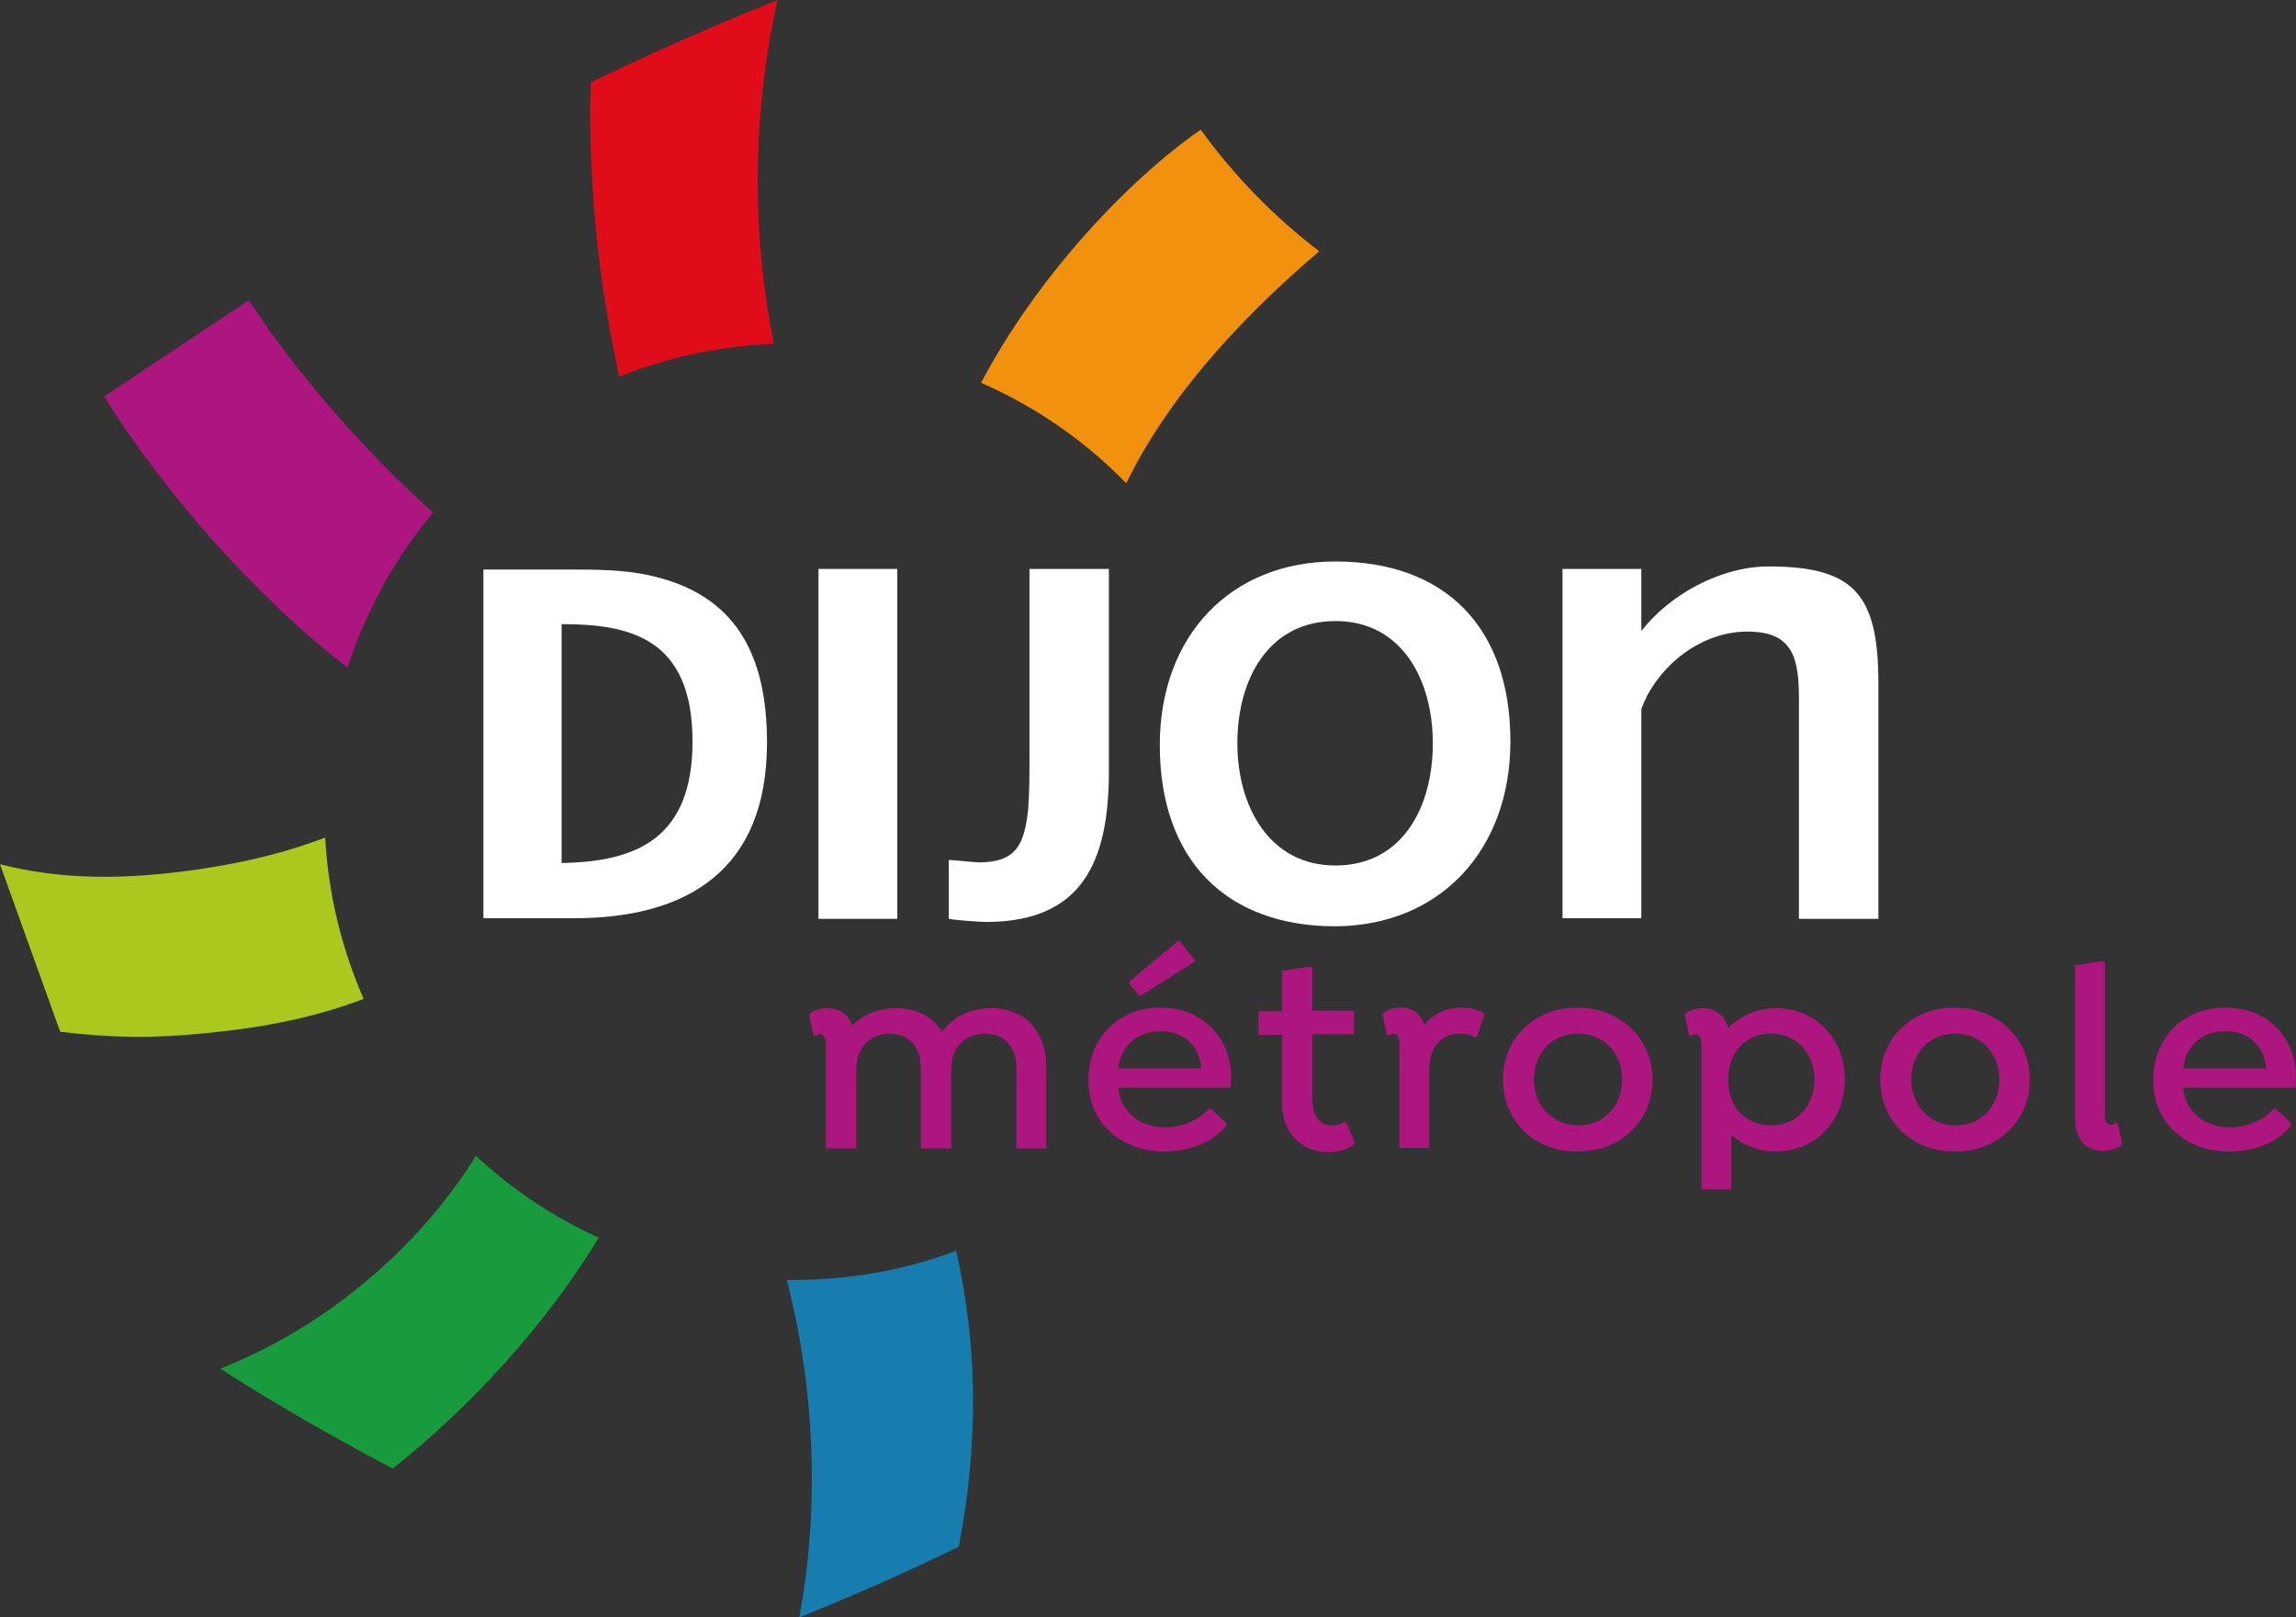 <?xml version="1.0" encoding="utf-8"?>
<!-- Generator: Adobe Illustrator 21.1.0, SVG Export Plug-In . SVG Version: 6.00 Build 0)  -->
<svg version="1.1" id="Calque_1" xmlns="http://www.w3.org/2000/svg" xmlns:xlink="http://www.w3.org/1999/xlink" x="0px" y="0px"
	 viewBox="0 0 370 260.7" style="enable-background:new 0 0 370 260.7;" xml:space="preserve">
<rect x="0" y="0" width="370" height="260.7" fill="#333333" stroke="none"/>
<style type="text/css">
	.st0{fill:#177DAF;}
	.st1{fill:#189B3C;}
	.st2{fill:#AD167E;}
	.st3{fill:#E10C19;}
	.st4{fill:#F1910D;}
	.st5{fill:#ABC81E;}
	.st6{fill:#FFFFFF;}
</style>
<path class="st0" d="M126.8,206.3c2.4,9.4,3.8,19.2,4,29.4c0.2,8.6-0.5,16.9-2,25c8.7-3.5,17.3-7.3,25.7-11.4
	c1.6-8.1,2.4-16.5,2.3-25.1c-0.1-7.8-1.1-15.3-2.7-22.6c-8.2,3.1-17.1,4.7-26.4,4.7C127.5,206.3,127.1,206.3,126.8,206.3"/>
<path class="st1" d="M35.5,220.6c9,5.8,18.3,11.1,27.8,16.1c12.6-10,24.6-23.1,33.2-37.2c-7.3-3.3-14-7.8-19.8-13.2
	C67.2,201.6,52,214.1,35.5,220.6"/>
<path class="st2" d="M40.1,48.4L16.8,63.9C26.1,79,41.3,96.3,56,107.6c3-9.2,7.7-17.7,13.8-25C58.8,72.9,47.3,59.5,40.1,48.4"/>
<path class="st3" d="M122.1,29.3c0-10.1,1.1-19.9,3.2-29.3C115.1,4.1,105,8.5,95.2,13.3c0,1.4-0.1,2.9-0.1,4.3
	c0,14.8,1.6,29.2,4.7,43.1c7.7-3.1,16.1-4.9,24.9-5.3C123,47,122.1,38.2,122.1,29.3"/>
<path class="st4" d="M181.5,77.9c7.6-15.7,21.1-28.9,31.1-37.4c-7.2-5.5-13.7-12.1-19.1-19.6c-11.7,8.1-26.4,23.7-35.4,40.8
	C167,65.6,174.9,71.1,181.5,77.9"/>
<path class="st5" d="M32.1,140.1c-11.6,1.7-21.9,1.8-32.1-0.8l9.7,27c8.5,1,14.9,1.1,23.7,0.2c9.2-0.9,17.3-2.5,25.2-5.5
	c-3.5-8-5.7-16.8-6.2-26C47.1,137,40.9,138.8,32.1,140.1"/>
<path class="st2" d="M168.6,171.8v13.3h-4.8v-12.9c0-3.4-1.9-5.6-5-5.6c-3.2,0-5.5,2.2-5.5,5.6v12.9h-4.9v-12.9c0-3.4-1.9-5.6-5-5.6
	s-5.4,2.2-5.4,5.6v12.9h-4.9v-16.5c0-1.2-0.2-1.9-1-1.9c-0.3,0-0.5,0.1-0.7,0.3l-0.3-0.1l-0.7-3.3l0.2-0.3c0.6-0.4,1.5-0.8,2.7-0.8
	c2,0,3.5,1,4,2.8c1.7-1.7,4.2-2.8,7.1-2.8c3.4,0,5.9,1.4,7.4,3.8c1.7-2.3,4.5-3.8,7.9-3.8C165.2,162.5,168.6,166.3,168.6,171.8z"/>
<path class="st2" d="M180.2,175.3c0.4,4.2,3.8,6.4,7.5,6.4c2.6,0,5.4-1,7.1-3h0.3l2.5,2.3v0.4c-2.3,3-6.4,4.2-10,4.2
	c-6.4,0-12.2-4.1-12.2-11.5c0-6.7,4.7-11.7,11.6-11.7c6.8,0,11.4,4.9,11.4,11.3c0,0.7,0,1.1-0.1,1.6H180.2z M180.2,172.2h13.4
	c-0.4-3.9-3-6-6.6-6C183.4,166.2,180.7,168.4,180.2,172.2z M183.5,160.4l-1.5-1.9v-0.3l7.8-6.5h0.3l2.4,3v0.3l-8.7,5.5H183.5z"/>
<path class="st2" d="M218.3,184.1l-0.1,0.4c-1.2,0.8-2.6,1.2-4.1,1.2c-4.2,0-7.5-2.9-7.5-7.9v-11h-3.8V163h3.8v-6.5l4.5-0.7l0.4,0.2
	v6.9h6.7v3.8h-6.7v10.6c0,2.6,1.2,4.1,3.3,4.1c0.7,0,1.2-0.2,1.9-0.6l0.3,0.2L218.3,184.1z"/>
<path class="st2" d="M239.2,163.6l-1.2,3.5l-0.3,0.1c-0.8-0.5-1.6-0.6-2.6-0.6c-2.8,0-4.8,2.2-4.8,5.8v12.6h-4.8v-16.5
	c0-1.2-0.2-1.9-1-1.9c-0.3,0-0.5,0.1-0.7,0.3l-0.3-0.1l-0.7-3.3l0.2-0.3c0.6-0.4,1.5-0.8,2.7-0.8c1.9,0,3.3,1,3.8,2.8
	c1.5-1.8,3.5-2.8,6-2.8c1.3,0,2.4,0.3,3.5,0.8L239.2,163.6z"/>
<path class="st2" d="M266.3,174c0,6.6-5,11.6-12.1,11.6s-12-5-12-11.6s5-11.6,12-11.6S266.3,167.5,266.3,174z M261.4,174
	c0-4.2-2.9-7.4-7.1-7.4c-4.2,0-7.1,3.1-7.1,7.4c0,4.2,3,7.4,7.1,7.4C258.4,181.4,261.4,178.3,261.4,174z"/>
<path class="st2" d="M297.3,174c0,6.4-4.5,11.6-11.2,11.6c-2.8,0-5.3-1.1-7.1-2.7v8.8h-4.8v-23.1c0-1.2-0.2-1.9-1-1.9
	c-0.3,0-0.5,0.1-0.7,0.3l-0.3-0.1l-0.7-3.3l0.2-0.3c0.6-0.4,1.5-0.8,2.7-0.8c2.1,0,3.6,1.2,4.1,3.2c1.9-1.9,4.5-3.2,7.7-3.2
	C292.8,162.5,297.3,167.6,297.3,174z M292.4,174c0-4.1-2.8-7.4-6.9-7.4c-3.9,0-7,2.6-7,7.4s3.1,7.4,7,7.4
	C289.6,181.4,292.4,178.1,292.4,174z"/>
<path class="st2" d="M327.1,174c0,6.6-5,11.6-12.1,11.6c-7,0-12-5-12-11.6s5-11.6,12-11.6C322.1,162.5,327.1,167.5,327.1,174z
	 M322.2,174c0-4.2-2.9-7.4-7.1-7.4c-4.2,0-7.1,3.1-7.1,7.4c0,4.2,3,7.4,7.1,7.4C319.3,181.4,322.2,178.3,322.2,174z"/>
<path class="st2" d="M334.3,155.6l4.5-0.7l0.4,0.2v24.3c0,1.2,0.2,1.9,1,1.9c0.4,0,0.6-0.1,0.8-0.3l0.3,0.1l0.7,3.3l-0.2,0.3
	c-0.6,0.4-1.6,0.8-2.8,0.8c-3,0-4.6-2-4.6-5.1V155.6z"/>
<path class="st2" d="M351.8,175.3c0.4,4.2,3.8,6.4,7.5,6.4c2.6,0,5.4-1,7.1-3h0.3l2.5,2.3v0.4c-2.3,3-6.4,4.2-10,4.2
	c-6.4,0-12.2-4.1-12.2-11.5c0-6.7,4.7-11.7,11.6-11.7s11.4,4.9,11.4,11.3c0,0.7,0,1.1-0.1,1.6H351.8z M351.8,172.2h13.4
	c-0.4-3.9-3-6-6.6-6C355,166.2,352.3,168.4,351.8,172.2z"/>
<rect x="131.9" y="91.7" class="st6" width="12.7" height="56.4"/>
<path class="st6" d="M243.4,119.5c0-18.5-10.6-29-28.2-29c-16.9,0-28.3,12-28.3,29.6c0,18.5,10.7,29.2,28.3,29.2
	C232.1,149.2,243.4,137,243.4,119.5 M230.9,119.8c0,10.3-4.9,19.7-15.7,19.7c-10.7,0-15.8-9.6-15.8-19.7c0-10.3,5-19.7,15.8-19.7
	C226,100.1,230.9,109.7,230.9,119.8"/>
<path class="st6" d="M289.9,148v-35.2c0-6.7-0.9-11-8.3-11c-6.6,0-12.8,4.2-16.1,10.2c-0.2,0.4-1,2.1-1,2.4V148h-12.7V91.7h12.7v10
	c4.7-6,12.9-10.4,20.5-10.4c13.8,0,17.7,4.5,17.7,18.8v38H289.9z"/>
<path class="st6" d="M90.5,139.1v-38.5c10.8,0,21.1,2.1,21.1,18.9C111.6,134.9,102.9,138.9,90.5,139.1 M104.5,92.7
	c-4.2-0.9-8.6-0.9-12.9-0.9H77.9V148h14.6c18.2,0,31.1-7.7,31.1-28.3C123.6,105.4,118.5,95.7,104.5,92.7"/>
<path class="st6" d="M165.9,91.7V122c0,2.8,0,5.6-0.2,8.3c-0.6,5.8-1.9,8.7-8,8.7c-0.4,0-4.4-0.4-4.8-0.4v9.5c0.9,0.2,5,0.5,6,0.5
	c15.5,0,19.8-9.7,19.8-24.3V91.7H165.9z"/>
</svg>
